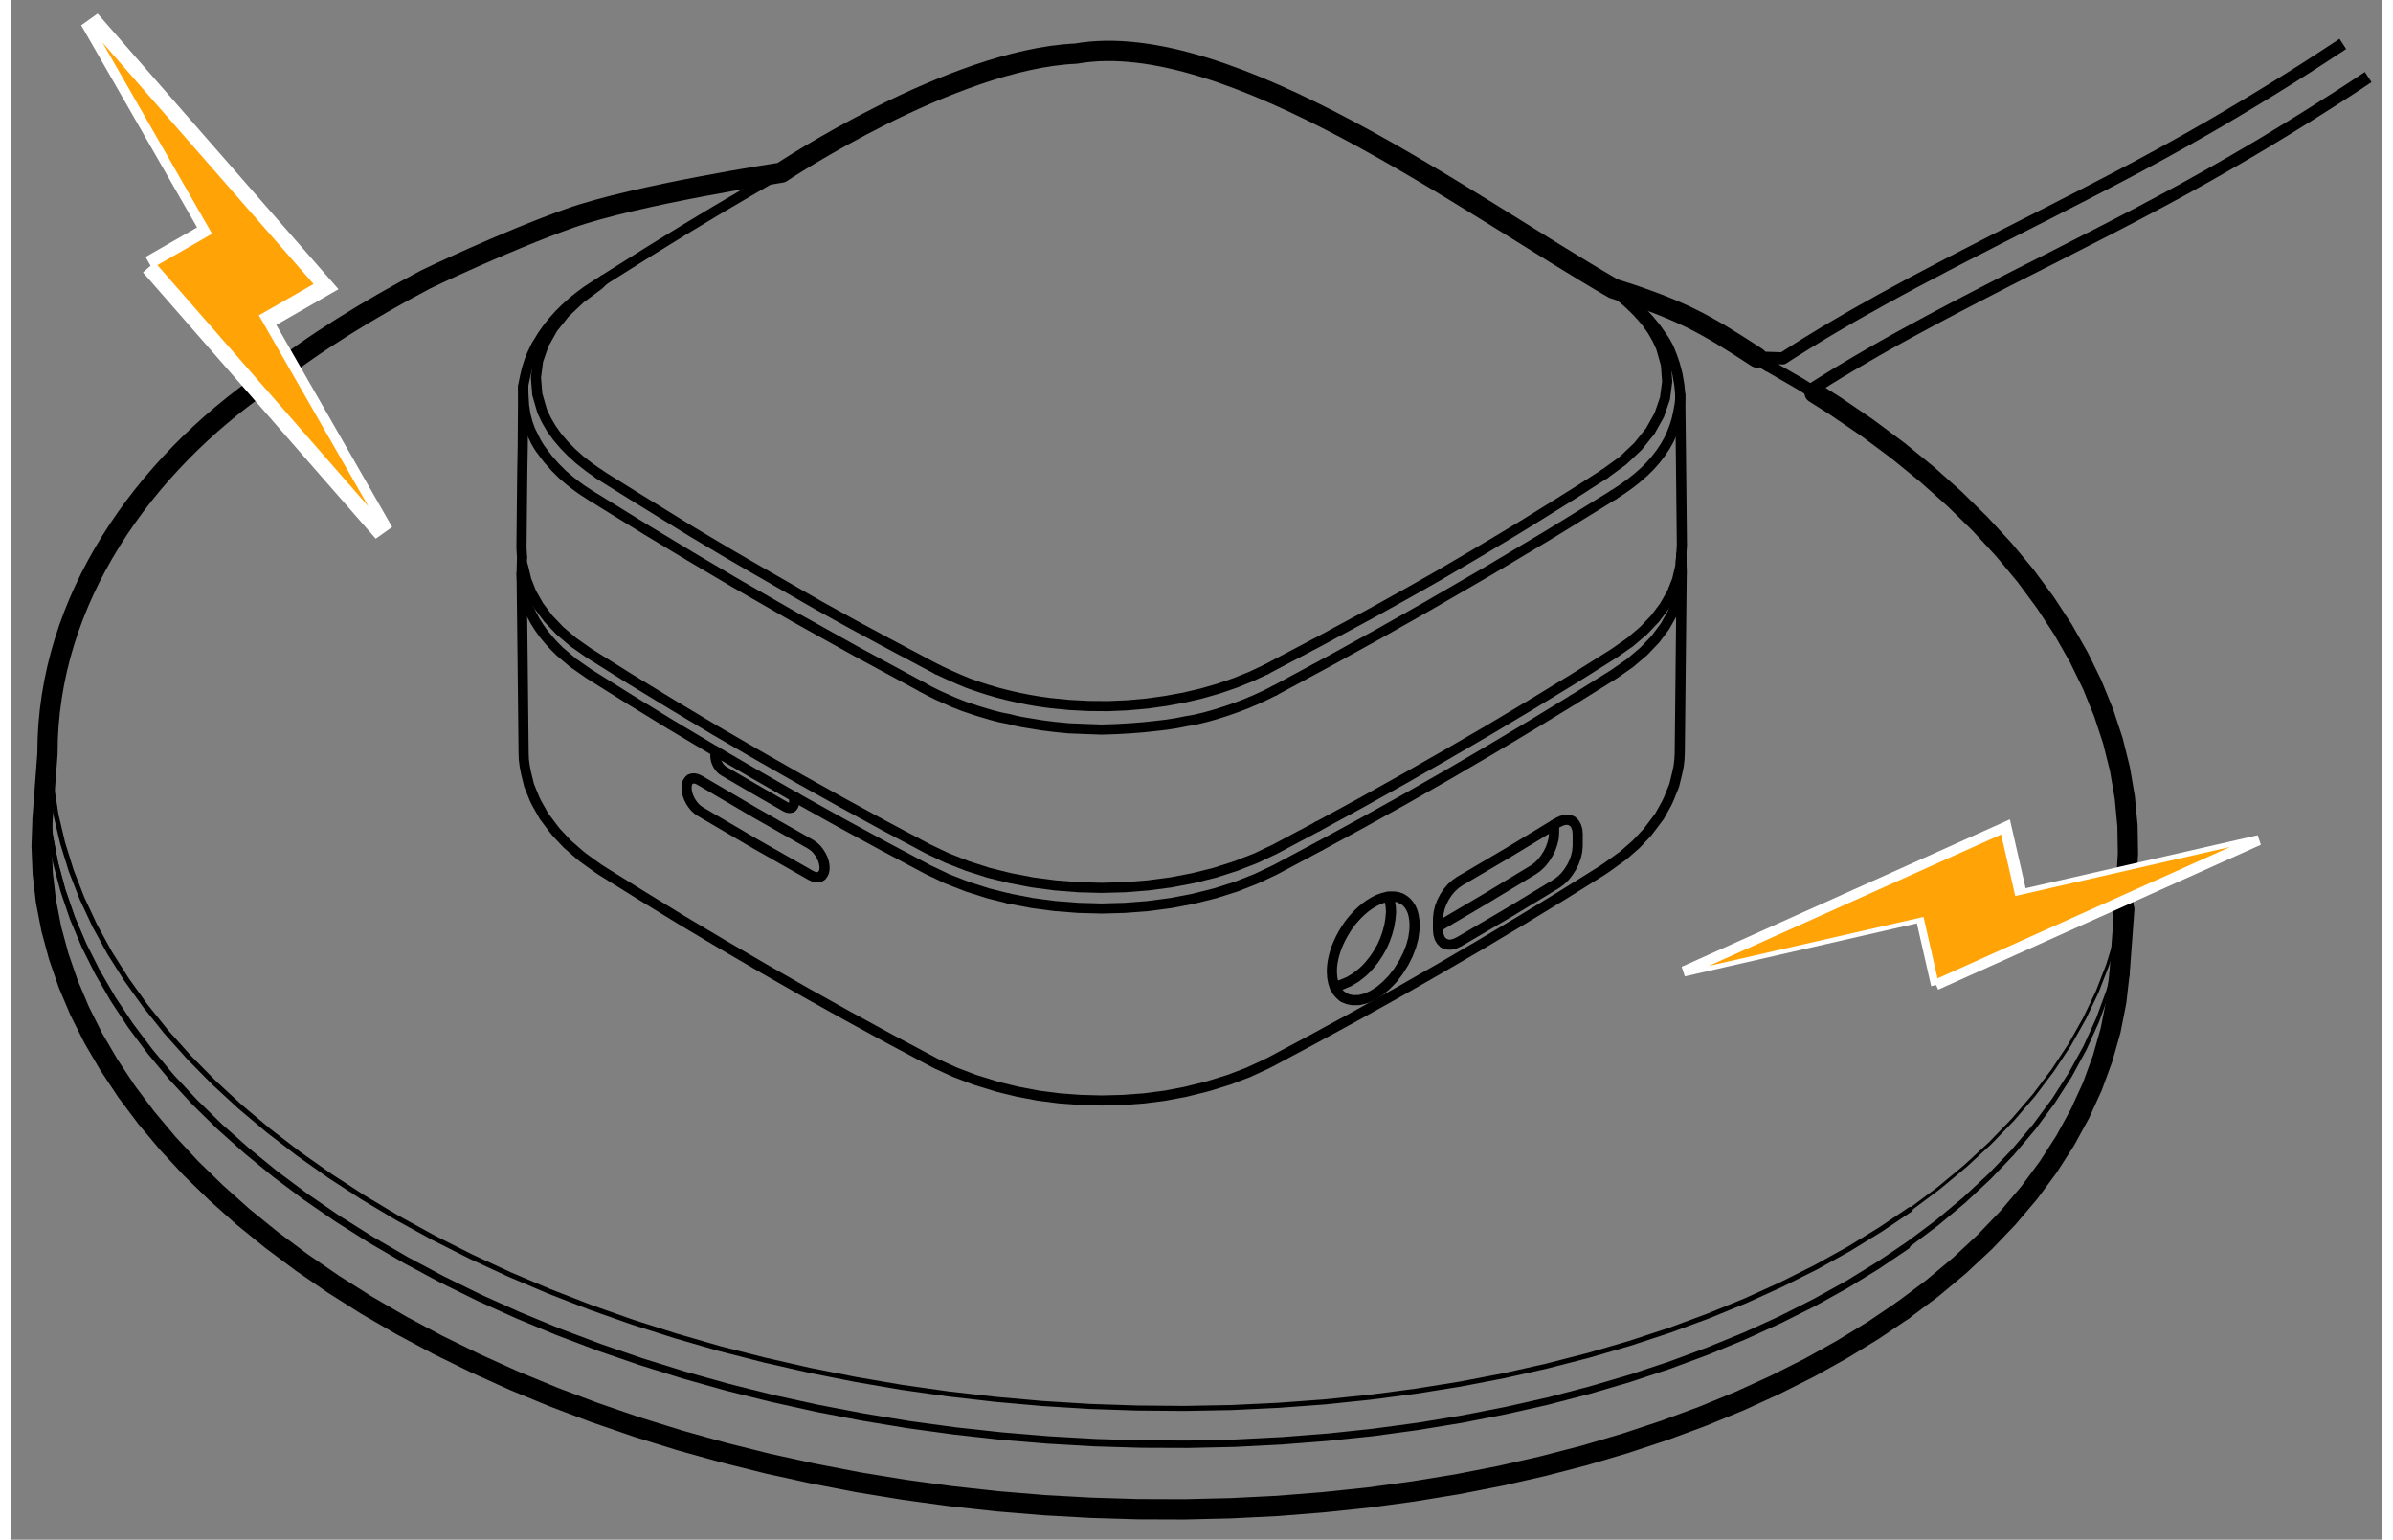 ﻿<?xml version="1.0" encoding="utf-8" standalone="no"?><svg width="172.5px" height="111px" viewBox="-1 -1 117 76" xmlns="http://www.w3.org/2000/svg" xmlns:xlink="http://www.w3.org/1999/xlink"><rect x="-1" y="-1" width="117" height="76" fill="#808080" stroke="none"/><title>generated by pstoedit</title><!-- generated by pstoedit version:3.75 --><g xml:space="preserve">
<clipPath id="clippath1"> 	<path d="M 0 -0.328 L 0 74 L 115.496 74 L 115.496 -0.328 Z" style="clip-rule:nonzero" />
</clipPath>
<g style="clip-path:url(#clippath1)"> 
<g stroke="#000000" fill="none" stroke-width="1" stroke-linejoin="round" stroke-linecap="round" stroke-miterlimit="10">
	<path d="M 103.059 47.031 L 102.895 48.449 L 102.617 49.855 L 102.223 51.246 L 101.719 52.621 L 101.102 53.973 L 100.375 55.301 L 99.539 56.602 L 98.598 57.875 L 97.547 59.113 L 96.398 60.312 L 95.148 61.477 L 93.801 62.602 L 92.356 63.684" />
</g>
<g stroke="#000000" fill="none" stroke-width="1" stroke-linejoin="round" stroke-linecap="round" stroke-miterlimit="10">
	<path d="M 92.356 63.684 L 90.898 64.668 L 89.359 65.609 L 87.746 66.508 L 86.059 67.355 L 84.305 68.156 L 82.481 68.906 L 80.594 69.602 L 78.648 70.246 L 76.652 70.836 L 74.602 71.367 L 72.508 71.844 L 70.371 72.262 L 68.195 72.617 L 65.984 72.918 L 63.746 73.152 L 61.484 73.332 L 59.203 73.445 L 56.906 73.5 L 54.602 73.492 L 52.289 73.422 L 49.973 73.293 L 47.664 73.102 L 45.363 72.848 L 43.074 72.535 L 40.801 72.164 L 38.555 71.73 L 36.332 71.242 L 34.145 70.695 L 31.988 70.094 L 29.875 69.438 L 27.805 68.727 L 25.785 67.965 L 23.816 67.152 L 21.906 66.289 L 20.059 65.383 L 18.273 64.43 L 16.555 63.434 L 14.91 62.394 L 13.34 61.316 L 11.848 60.203 L 10.438 59.059 L 9.113 57.875 L 7.871 56.668 L 6.723 55.43 L 5.664 54.168 L 4.699 52.883 L 3.832 51.578 L 3.059 50.258 L 2.387 48.922 L 1.816 47.574 L 1.348 46.219 L 0.98 44.859 L 0.715 43.492 L 0.555 42.125 L 0.5 40.762 L 0.547 39.406" />
</g>
<g stroke="#000000" fill="none" stroke-width="0.15" stroke-linejoin="round" stroke-linecap="round" stroke-miterlimit="10">
	<path d="M 103.297 43.793 L 103.141 45.219 L 102.867 46.629 L 102.48 48.027 L 101.977 49.41 L 101.363 50.77 L 100.637 52.105 L 99.797 53.41 L 98.852 54.688 L 97.801 55.934 L 96.648 57.141 L 95.394 58.312 L 94.039 59.441 L 92.59 60.527" />
</g>
<g stroke="#000000" fill="none" stroke-width="0.25" stroke-linejoin="round" stroke-linecap="round" stroke-miterlimit="10">
	<path d="M 92.59 60.527 L 91.133 61.512 L 89.594 62.457 L 87.977 63.356 L 86.285 64.203 L 84.527 65.004 L 82.703 65.754 L 80.816 66.453 L 78.867 67.098 L 76.867 67.684 L 74.816 68.219 L 72.715 68.691 L 70.574 69.109 L 68.398 69.465 L 66.188 69.766 L 63.945 70 L 61.68 70.176 L 59.395 70.293 L 57.098 70.344 L 54.785 70.336 L 52.473 70.266 L 50.156 70.133 L 47.844 69.941 L 45.539 69.684 L 43.25 69.371 L 40.977 68.996 L 38.727 68.562 L 36.504 68.07 L 34.312 67.523 L 32.156 66.918 L 30.043 66.258 L 27.973 65.547 L 25.949 64.781 L 23.984 63.965 L 22.074 63.102 L 20.223 62.191 L 18.438 61.234 L 16.723 60.234 L 15.078 59.195 L 13.512 58.117 L 12.02 57 L 10.613 55.848 L 9.289 54.668 L 8.051 53.453 L 6.906 52.215 L 5.848 50.949 L 4.887 49.664 L 4.023 48.355 L 3.258 47.031 L 2.59 45.695 L 2.023 44.348 L 1.559 42.988 L 1.195 41.625 L 0.938 40.258 L 0.785 38.891 L 0.734 37.527 L 0.789 36.164" />
</g>
<g stroke="#000000" fill="none" stroke-width="1" stroke-linejoin="round" stroke-linecap="round" stroke-miterlimit="10">
	<path d="M 103.059 47.031 L 103.293 43.875" />
</g>
<g stroke="#000000" fill="none" stroke-width="1" stroke-linejoin="round" stroke-linecap="round" stroke-miterlimit="10">
	<path d="M 0.785 36.25 L 0.547 39.406" />
</g>
<g stroke="#000000" fill="none" stroke-width="0.6" stroke-linejoin="round" stroke-linecap="butt" stroke-miterlimit="10">
	<path d="M 87.789 18.266 L 88.262 17.965 L 88.75 17.66 L 89.242 17.359 L 89.691 17.09 L 90.141 16.824 L 90.543 16.59 L 90.945 16.355 L 91.606 15.98 L 92.273 15.609 L 92.961 15.234 L 93.648 14.863 L 94.359 14.484 L 95.07 14.109 L 95.805 13.727 L 96.535 13.348 L 97.539 12.832 L 98.547 12.32 L 99.574 11.801 L 100.598 11.277 L 101.637 10.746 L 102.672 10.215 L 103.281 9.898 L 103.895 9.578 L 104.504 9.254 L 105.113 8.93 L 105.688 8.621 L 106.262 8.309 L 106.801 8.008 L 107.336 7.711 L 108.047 7.305 L 108.754 6.898 L 109.441 6.496 L 110.121 6.094 L 110.855 5.648 L 111.582 5.203 L 112.344 4.73 L 113.098 4.254 L 113.848 3.777 L 114.594 3.293 L 115.328 2.805" />
</g>
<g stroke="#000000" fill="none" stroke-width="0.6" stroke-linejoin="round" stroke-linecap="butt" stroke-miterlimit="10">
	<path d="M 114.078 1.168 L 113.191 1.75 L 112.301 2.328 L 111.383 2.91 L 110.457 3.484 L 109.508 4.062 L 108.551 4.633 L 107.977 4.973 L 107.398 5.309 L 106.816 5.641 L 106.23 5.973 L 105.668 6.285 L 105.102 6.598 L 104.563 6.891 L 104.023 7.184 L 103.293 7.57 L 102.563 7.953 L 101.84 8.328 L 101.117 8.703 L 100.328 9.105 L 99.539 9.512 L 98.707 9.934 L 97.871 10.359 L 97.039 10.781 L 96.203 11.211 L 95.371 11.637 L 94.543 12.066 L 93.719 12.5 L 92.894 12.934 L 92.078 13.375 L 91.269 13.816 L 90.797 14.082 L 90.324 14.344 L 89.859 14.609 L 89.394 14.879 L 88.938 15.145 L 88.484 15.414 L 88.055 15.676 L 87.625 15.938 L 87.223 16.191 L 86.82 16.445 L 86.441 16.688 L 85.164 16.648 L 85.809 17.102" />
</g>
<g stroke="#000000" fill="none" stroke-width="0.15" stroke-linejoin="round" stroke-linecap="round" stroke-miterlimit="10">
	<path d="M 103.305 43.711 L 103.141 45.129 L 102.863 46.535 L 102.473 47.926 L 101.969 49.297 L 101.352 50.652 L 100.621 51.98 L 99.785 53.281 L 98.844 54.551 L 97.797 55.789 L 96.644 56.992 L 95.394 58.156 L 94.047 59.281 L 92.606 60.359" />
</g>
<g stroke="#000000" fill="none" stroke-width="0.15" stroke-linejoin="round" stroke-linecap="round" stroke-miterlimit="10">
	<path d="M 92.606 60.359 L 91.144 61.344 L 89.609 62.289 L 87.992 63.184 L 86.309 64.035 L 84.551 64.836 L 82.727 65.582 L 80.84 66.281 L 78.898 66.926 L 76.898 67.512 L 74.852 68.047 L 72.754 68.52 L 70.617 68.938 L 68.441 69.297 L 66.231 69.594 L 63.996 69.832 L 61.734 70.008 L 59.449 70.125 L 57.152 70.18 L 54.848 70.172 L 52.535 70.102 L 50.219 69.969 L 47.91 69.777 L 45.609 69.527 L 43.32 69.215 L 41.051 68.84 L 38.801 68.41 L 36.578 67.922 L 34.391 67.375 L 32.234 66.77 L 30.121 66.113 L 28.055 65.402 L 26.031 64.641 L 24.066 63.828 L 22.156 62.969 L 20.305 62.059 L 18.52 61.106 L 16.805 60.109 L 15.16 59.074 L 13.59 57.996 L 12.098 56.883 L 10.688 55.734 L 9.359 54.555 L 8.121 53.344 L 6.969 52.109 L 5.91 50.844 L 4.945 49.562 L 4.078 48.258 L 3.309 46.938 L 2.637 45.602 L 2.062 44.254 L 1.594 42.898 L 1.227 41.535 L 0.961 40.172 L 0.801 38.805 L 0.746 37.441 L 0.797 36.082" />
</g>
<g stroke="#000000" fill="none" stroke-width="0.15" stroke-linejoin="round" stroke-linecap="round" stroke-miterlimit="10">
	<path d="M 103.305 43.711 L 103.43 42.051" />
</g>
<g stroke="#000000" fill="none" stroke-width="0.15" stroke-linejoin="round" stroke-linecap="round" stroke-miterlimit="10">
	<path d="M 0.918 34.422 L 0.797 36.086" />
</g>
<g stroke="#000000" fill="none" stroke-width="0.15" stroke-linejoin="round" stroke-linecap="round" stroke-miterlimit="10">
	<path d="M 103.188 43.91 L 102.887 45.277 L 102.473 46.625 L 101.953 47.961 L 101.328 49.27 L 100.602 50.559 L 99.769 51.82 L 98.836 53.055 L 97.801 54.258 L 96.672 55.426 L 95.449 56.555 L 94.133 57.648 L 92.727 58.699" />
</g>
<g stroke="#000000" fill="none" stroke-width="1" stroke-linejoin="round" stroke-linecap="round" stroke-miterlimit="10">
	<path d="M 88.004 18.391 L 88.992 19.016 L 90.602 20.113 L 92.129 21.25 L 93.57 22.426 L 94.922 23.633 L 96.184 24.871 L 97.352 26.137 L 98.426 27.43 L 99.398 28.746 L 100.273 30.082 L 101.043 31.434 L 101.711 32.801 L 102.273 34.184 L 102.73 35.57 L 103.078 36.965 L 103.316 38.359 L 103.449 39.754 L 103.473 41.148 L 103.387 42.535 L 103.188 43.91" />
</g>
<g stroke="#000000" fill="none" stroke-width="0.6" stroke-linejoin="round" stroke-linecap="round" stroke-miterlimit="10">
	<path d="M 85.547 16.941 L 87.309 17.957 L 88.004 18.391" />
</g>
<g stroke="#000000" fill="none" stroke-width="1" stroke-linejoin="round" stroke-linecap="round" stroke-miterlimit="10">
	<path d="M 0.789 36.164 C 0.781 28.602 5.547 21.961 11.594 17.793 C 13.957 15.914 16.633 14.285 19.465 12.789 C 19.465 12.789 23.293 10.938 26.57 9.773 C 29.844 8.613 37.008 7.52 37.008 7.52 C 37.008 7.52 45.406 1.922 51.543 1.648 C 59.074 0.312 70.949 9.137 78.078 13.246 C 81.402 14.297 82.566 14.949 85.164 16.648" />
</g>
<g stroke="#000000" fill="none" stroke-width="0.25" stroke-linejoin="round" stroke-linecap="round" stroke-miterlimit="10">
	<path d="M 92.727 58.699 L 91.254 59.691 L 89.703 60.644 L 88.074 61.547 L 86.367 62.402 L 84.594 63.207 L 82.75 63.961 L 80.844 64.664 L 78.879 65.309 L 76.856 65.898 L 74.785 66.43 L 72.664 66.906 L 70.504 67.32 L 68.305 67.672 L 66.074 67.965 L 63.812 68.199 L 61.527 68.367 L 59.219 68.477 L 56.902 68.52 L 54.57 68.5 L 52.238 68.422 L 49.902 68.277 L 47.574 68.07 L 45.254 67.805 L 42.945 67.477 L 40.66 67.086 L 38.398 66.637 L 36.164 66.129 L 33.961 65.566 L 31.797 64.941 L 29.676 64.266 L 27.602 63.535 L 25.578 62.75 L 23.609 61.914 L 21.699 61.031 L 19.855 60.102 L 18.074 59.125 L 16.367 58.106 L 14.73 57.043 L 13.176 55.945 L 11.699 54.809 L 10.305 53.637 L 9 52.434 L 7.785 51.203 L 6.66 49.945 L 5.629 48.66 L 4.695 47.355 L 3.859 46.035 L 3.125 44.695 L 2.492 43.34 L 1.961 41.977 L 1.535 40.605 L 1.211 39.23 L 0.996 37.852 L 0.887 36.473 L 0.883 35.102 L 0.934 34.426" />
</g>
<g fill="#ffffff" fill-rule="nonzero" stroke-width="0" stroke-linejoin="round" stroke-linecap="round" stroke-miterlimit="10">
	<path d="M 94.004 47.621 L 93.242 44.277 L 81.547 46.949 L 97.469 39.797 L 98.234 43.141 L 109.93 40.469 L 94.004 47.621" />
</g>
<g stroke="#ffffff" fill="none" stroke-width="0.5" stroke-linejoin="miter" stroke-linecap="butt" stroke-miterlimit="10">
	<path d="M 94.004 47.621 L 93.242 44.277 L 81.547 46.949 L 97.469 39.797 L 98.234 43.141 L 109.93 40.469 L 94.004 47.621" />
</g>
<g fill="#ffa307" fill-rule="nonzero" stroke-width="0" stroke-linejoin="miter" stroke-linecap="butt" stroke-miterlimit="10">
	<path d="M 94.074 47.293 L 93.383 44.258 L 82.777 46.68 L 97.215 40.191 L 97.91 43.227 L 108.516 40.805 L 94.074 47.293" />
</g>
<g fill="#ffffff" fill-rule="nonzero" stroke-width="0" stroke-linejoin="miter" stroke-linecap="butt" stroke-miterlimit="10">
	<path d="M 5.879 12.117 L 8.855 10.41 L 2.887 0 L 14.375 13.145 L 11.402 14.852 L 17.367 25.262 L 5.879 12.117" />
</g>
<g stroke="#ffffff" fill="none" stroke-width="1" stroke-linejoin="miter" stroke-linecap="butt" stroke-miterlimit="10">
	<path d="M 5.879 12.117 L 8.855 10.41 L 2.887 0 L 14.375 13.145 L 11.402 14.852 L 17.367 25.262 L 5.879 12.117" />
</g>
<g fill="#ffa307" fill-rule="nonzero" stroke-width="0" stroke-linejoin="miter" stroke-linecap="butt" stroke-miterlimit="10">
	<path d="M 6.215 12.086 L 8.914 10.539 L 3.504 1.102 L 13.922 13.02 L 11.223 14.566 L 16.633 24.004 L 6.215 12.086" />
</g>
<g stroke="#000000" fill="none" stroke-width="0.5" stroke-linejoin="round" stroke-linecap="round" stroke-miterlimit="10">
	<path d="M 44.727 32.055 L 44.398 31.883 L 42.168 30.699 L 40.539 29.82 L 38.887 28.906 L 35.605 27.023 L 34.254 26.238 L 32.59 25.246 L 29.738 23.488 L 28.301 22.59 L 28.008 22.402" />
</g>
<g stroke="#000000" fill="none" stroke-width="0.5" stroke-linejoin="round" stroke-linecap="round" stroke-miterlimit="10">
	<path d="M 60.914 32.055 L 61.172 31.918 L 61.355 31.82 L 63.082 30.91 L 63.637 30.617 L 64.074 30.383 L 64.211 30.305 L 66.102 29.285 L 68.094 28.176 L 69.422 27.422 L 71.32 26.309 L 73.066 25.262 L 73.613 24.93 L 75.445 23.793 L 75.891 23.512 L 76.106 23.379 L 76.516 23.117 L 76.945 22.84 L 77.637 22.398" />
</g>
<g stroke="#000000" fill="none" stroke-width="0.5" stroke-linejoin="round" stroke-linecap="round" stroke-miterlimit="10">
	<path d="M 78.078 23.43 L 74.93 25.371 L 71.902 27.18 L 68.824 28.965 L 66.492 30.285 L 64.129 31.59 L 61.336 33.098" />
</g>
<g stroke="#000000" fill="none" stroke-width="0.5" stroke-linejoin="round" stroke-linecap="round" stroke-miterlimit="10">
	<path d="M 24.266 18.094 L 24.281 18.523 L 24.312 19.023 L 24.383 19.477 L 24.488 19.879 L 24.613 20.223 L 24.895 20.797 L 25.008 20.992 L 25.066 21.082 L 25.094 21.125 L 25.121 21.164 L 25.484 21.648 L 25.855 22.07 L 26.219 22.43 L 26.57 22.73 L 26.891 22.98 L 27.168 23.18 L 27.559 23.434 L 27.691 23.52 L 27.855 23.617 L 30.34 25.152 L 32.504 26.457 L 34.691 27.75 L 37.676 29.465 L 40.707 31.156 L 43.98 32.926" />
</g>
<g stroke="#000000" fill="none" stroke-width="0.5" stroke-linejoin="round" stroke-linecap="round" stroke-miterlimit="10">
	<path d="M 81.375 18.496 L 81.371 18.715 L 81.352 18.93 L 81.281 19.328 L 81.199 19.699 L 81.09 20.051 L 80.961 20.391 L 80.809 20.719 L 80.633 21.031 L 80.406 21.371 L 80.156 21.695 L 79.879 22.008 L 79.57 22.312 L 79.234 22.605 L 78.875 22.887 L 78.492 23.16 L 78.078 23.43" />
</g>
<g stroke="#000000" fill="none" stroke-width="0.5" stroke-linejoin="round" stroke-linecap="round" stroke-miterlimit="10">
	<path d="M 61.336 33.098 L 60.898 33.316 L 60.441 33.527 L 59.969 33.727 L 59.484 33.914 L 58.98 34.09 L 58.465 34.254 L 57.938 34.402 L 57.398 34.531 L 56.977 34.602 L 56.531 34.691 L 56.023 34.77 L 55.461 34.836 L 54.871 34.898 L 54.234 34.949 L 53.551 34.988 L 52.82 35.012 L 51.941 34.98 L 51.184 34.949 L 50.484 34.879 L 49.863 34.801 L 48.891 34.641 L 48.527 34.566 L 48.246 34.492 L 48.035 34.453 L 47.805 34.406 L 47.387 34.297 L 46.664 34.082 L 46.035 33.871 L 45.508 33.664 L 44.738 33.32 L 44.301 33.102 L 43.98 32.926" />
</g>
<g stroke="#000000" fill="none" stroke-width="0.5" stroke-linejoin="round" stroke-linecap="round" stroke-miterlimit="10">
	<path d="M 28.008 22.402 L 27.523 22.062 L 27.074 21.711 L 26.66 21.34 L 26.285 20.957 L 25.949 20.562 L 25.656 20.152 L 25.41 19.73 L 25.207 19.301 L 24.965 18.465 L 24.898 17.633 L 25.004 16.805 L 25.285 15.996 L 25.727 15.207 L 26.332 14.449 L 27.094 13.73 L 28.004 13.055 L 28.242 12.82" />
</g>
<g stroke="#000000" fill="none" stroke-width="0.15" stroke-linejoin="round" stroke-linecap="round" stroke-miterlimit="10">
	<path d="M 61.09 3.438 L 61.004 3.41 L 60.91 3.402 L 59.758 2.891 L 58.52 2.457" />
</g>
<g stroke="#000000" fill="none" stroke-width="0.5" stroke-linejoin="round" stroke-linecap="round" stroke-miterlimit="10">
	<path d="M 44.727 32.055 L 45.277 32.312 L 45.754 32.523 L 46.234 32.723 L 46.703 32.887 L 47.184 33.043 L 47.676 33.188 L 48.176 33.316 L 48.691 33.434 L 49.211 33.539 L 49.742 33.629 L 50.277 33.703 L 51.23 33.797 L 52.191 33.848 L 53.156 33.855 L 54.117 33.812 L 55.059 33.727 L 55.98 33.598 L 56.879 33.434 L 57.75 33.23 L 58.594 32.988 L 59.402 32.711 L 60.18 32.398 L 60.914 32.055" />
</g>
<g stroke="#000000" fill="none" stroke-width="0.5" stroke-linejoin="round" stroke-linecap="round" stroke-miterlimit="10">
	<path d="M 77.637 22.398 L 78.539 21.742 L 79.293 21.031 L 79.898 20.273 L 80.34 19.484 L 80.621 18.668 L 80.731 17.836 L 80.668 16.996 L 80.43 16.156 L 80.231 15.727 L 79.988 15.305 L 79.699 14.898 L 79.363 14.504" />
</g>
<g stroke="#000000" fill="none" stroke-width="0.5" stroke-linejoin="round" stroke-linecap="round" stroke-miterlimit="10">
	<path d="M 78.992 14.125 L 78.574 13.754 L 78.121 13.398 L 77.856 13.117" />
</g>
<g stroke="#000000" fill="none" stroke-width="0.5" stroke-linejoin="round" stroke-linecap="round" stroke-miterlimit="10">
	<path d="M 64.773 48.234 L 64.977 48.324 L 65.203 48.367 L 65.527 48.363 L 65.863 48.281 L 66.203 48.129 L 66.539 47.914 L 66.863 47.641 L 67.18 47.316 L 67.469 46.938 L 67.731 46.52 L 67.934 46.121 L 68.09 45.719 L 68.199 45.32 L 68.254 44.934 L 68.266 44.676 L 68.254 44.43 L 68.219 44.207 L 68.168 44.008 L 68.09 43.824 L 67.996 43.672 L 67.883 43.539 L 67.754 43.43 L 67.609 43.348" />
</g>
<g stroke="#000000" fill="none" stroke-width="0.5" stroke-linejoin="round" stroke-linecap="round" stroke-miterlimit="10">
	<path d="M 69.723 45.562 L 69.875 45.621 L 70.055 45.629 L 70.25 45.582 L 70.461 45.484 L 72.894 44.055 L 75.293 42.602 L 75.496 42.449 L 75.688 42.262 L 75.859 42.043 L 76.012 41.805 L 76.137 41.551 L 76.231 41.289 L 76.289 41.027 L 76.312 40.77 L 76.316 40.195 L 76.297 39.965 L 76.238 39.773 L 76.148 39.625 L 76.027 39.523" />
</g>
<g stroke="#000000" fill="none" stroke-width="0.5" stroke-linejoin="round" stroke-linecap="round" stroke-miterlimit="10">
	<path d="M 32.52 37.461 L 32.441 37.527 L 32.379 37.621 L 32.344 37.742 L 32.332 37.891 L 32.344 38.055 L 32.383 38.219 L 32.445 38.387 L 32.527 38.551 L 32.625 38.699 L 32.738 38.84 L 32.863 38.957 L 32.996 39.051 L 35.711 40.645 L 38.469 42.211 L 38.598 42.27 L 38.715 42.301 L 38.824 42.301 L 38.922 42.27" />
</g>
<g stroke="#000000" fill="none" stroke-width="0.5" stroke-linejoin="round" stroke-linecap="round" stroke-miterlimit="10">
	<path d="M 33.754 36.078 L 33.754 36.34 L 33.766 36.441 L 33.789 36.547 L 33.828 36.652 L 33.879 36.754 L 33.941 36.848 L 34.012 36.934 L 34.09 37.008 L 34.176 37.066 L 35.691 37.949 L 37.223 38.828 L 37.305 38.863 L 37.387 38.883 L 37.457 38.879 L 37.52 38.855" />
</g>
<g stroke="#000000" fill="none" stroke-width="0.5" stroke-linejoin="round" stroke-linecap="round" stroke-miterlimit="10">
	<path d="M 37.785 38.406 L 37.641 38.324" />
</g>
<g stroke="#000000" fill="none" stroke-width="0.5" stroke-linejoin="round" stroke-linecap="round" stroke-miterlimit="10">
	<path d="M 76.125 33.516 L 76.094 33.535" />
</g>
<g stroke="#000000" fill="none" stroke-width="0.5" stroke-linejoin="round" stroke-linecap="round" stroke-miterlimit="10">
	<path d="M 48.25 43.352 L 48.227 43.348" />
</g>
<g stroke="#000000" fill="none" stroke-width="0.5" stroke-linejoin="round" stroke-linecap="round" stroke-miterlimit="10">
	<path d="M 24.203 26.805 L 24.266 26.969 L 24.422 27.629 L 24.68 28.277 L 25.043 28.914 L 25.508 29.535 L 26.078 30.133 L 26.75 30.703 L 27.523 31.246 L 29.566 32.527 L 31.637 33.789 L 33.73 35.043 L 35.852 36.277 L 37.922 37.457 L 40.016 38.625 L 42.129 39.777 L 44.27 40.914 L 45.207 41.359 L 46.195 41.746 L 47.23 42.078 L 48.305 42.344 L 49.406 42.555 L 50.531 42.703 L 51.672 42.793 L 52.82 42.824 L 53.969 42.793 L 55.105 42.703 L 56.234 42.555 L 57.336 42.344 L 58.406 42.078 L 59.441 41.746 L 60.434 41.359 L 61.371 40.914 L 63.508 39.777 L 65.625 38.625 L 67.715 37.457 L 69.785 36.277 L 71.906 35.043 L 74.004 33.789 L 76.074 32.527 L 78.113 31.246 L 78.891 30.703 L 79.562 30.133 L 80.133 29.535 L 80.598 28.914 L 80.961 28.277 L 81.219 27.629 L 81.375 26.969 L 81.398 26.66 L 81.43 26.477" />
</g>
<g stroke="#000000" fill="none" stroke-width="0.5" stroke-linejoin="round" stroke-linecap="round" stroke-miterlimit="10">
	<path d="M 78.992 14.125 L 79.211 14.34 L 79.363 14.504 L 78.992 14.125" />
</g>
<g stroke="#000000" fill="none" stroke-width="0.5" stroke-linejoin="round" stroke-linecap="round" stroke-miterlimit="10">
	<path d="M 38.965 42.242 L 38.996 42.227" />
</g>
<g stroke="#000000" fill="none" stroke-width="0.5" stroke-linejoin="round" stroke-linecap="round" stroke-miterlimit="10">
	<path d="M 75.152 39.711 L 75.148 40.121 L 75.129 40.375 L 75.066 40.633 L 74.977 40.891 L 74.852 41.141 L 74.703 41.375 L 74.535 41.59 L 74.344 41.773 L 74.144 41.922 L 71.746 43.371 L 69.422 44.742" />
</g>
<g stroke="#000000" fill="none" stroke-width="0.5" stroke-linejoin="round" stroke-linecap="round" stroke-miterlimit="10">
	<path d="M 37.52 38.855 L 37.57 38.812 L 37.609 38.754 L 37.633 38.676 L 37.641 38.582 L 37.641 38.324" />
</g>
<g stroke="#000000" fill="none" stroke-width="0.5" stroke-linejoin="round" stroke-linecap="round" stroke-miterlimit="10">
	<path d="M 76.027 39.523 L 75.879 39.469 L 75.707 39.465 L 75.516 39.512 L 75.312 39.613 L 72.914 41.066 L 70.484 42.496 L 70.273 42.645 L 70.074 42.828 L 69.894 43.043 L 69.738 43.281 L 69.609 43.531 L 69.512 43.793 L 69.449 44.055 L 69.422 44.309 L 69.418 44.887 L 69.441 45.121 L 69.5 45.309 L 69.594 45.457 L 69.723 45.562 L 69.695 45.547 L 69.691 45.547" />
</g>
<g stroke="#000000" fill="none" stroke-width="0.5" stroke-linejoin="round" stroke-linecap="round" stroke-miterlimit="10">
	<path d="M 38.922 42.27 L 39.004 42.219 L 39.07 42.137 L 39.117 42.035 L 39.141 41.91 L 39.141 41.742 L 39.109 41.566 L 39.051 41.391 L 38.969 41.219 L 38.863 41.055 L 38.742 40.902 L 38.605 40.777 L 38.457 40.676 L 35.699 39.109 L 32.984 37.516 L 32.852 37.453 L 32.727 37.422 L 32.617 37.426 L 32.52 37.461" />
</g>
<g stroke="#000000" fill="none" stroke-width="0.5" stroke-linejoin="round" stroke-linecap="round" stroke-miterlimit="10">
	<path d="M 63.48 39.789 L 63.504 39.777" />
</g>
<g stroke="#000000" fill="none" stroke-width="0.5" stroke-linejoin="round" stroke-linecap="round" stroke-miterlimit="10">
	<path d="M 64.312 47.684 L 64.336 47.684 L 64.504 47.648 L 64.676 47.598 L 65.027 47.449 L 65.371 47.242 L 65.703 46.98 L 65.863 46.828 L 66.016 46.664 L 66.262 46.359 L 66.473 46.043 L 66.656 45.719 L 66.805 45.383 L 66.922 45.047 L 67.012 44.707 L 67.07 44.367 L 67.102 44.027 L 67.09 43.785 L 67.059 43.562 L 67.004 43.363 L 66.961 43.262" />
</g>
<g stroke="#000000" fill="none" stroke-width="0.5" stroke-linejoin="round" stroke-linecap="round" stroke-miterlimit="10">
	<path d="M 67.609 43.348 L 67.453 43.285 L 67.281 43.254 L 67.094 43.25 L 66.902 43.27 L 66.699 43.32 L 66.488 43.395 L 66.269 43.504 L 66.043 43.641 L 65.852 43.777 L 65.664 43.934 L 65.484 44.102 L 65.316 44.281 L 65.152 44.473 L 64.996 44.676 L 64.856 44.891 L 64.727 45.105 L 64.606 45.332 L 64.5 45.559 L 64.406 45.789 L 64.328 46.023 L 64.266 46.254 L 64.219 46.488 L 64.191 46.715 L 64.18 46.938 L 64.199 47.238 L 64.25 47.508 L 64.336 47.742 L 64.449 47.941 L 64.598 48.105 L 64.773 48.234" />
</g>
<g stroke="#000000" fill="none" stroke-width="0.5" stroke-linejoin="round" stroke-linecap="round" stroke-miterlimit="10">
	<path d="M 64.707 48.195 L 64.723 48.203" />
</g>
<g stroke="#000000" fill="none" stroke-width="0.5" stroke-linejoin="round" stroke-linecap="round" stroke-miterlimit="10">
	<path d="M 63.598 40.75 L 65.715 39.598 L 67.848 38.41 L 69.949 37.211 L 72.031 35.992 L 74.086 34.762 L 76.117 33.52 L 78.125 32.266 L 78.902 31.723 L 79.578 31.148 L 80.148 30.551 L 80.613 29.93 L 80.977 29.293 L 81.238 28.641 L 81.394 27.98 L 81.445 27.316 L 81.438 26.812 L 81.426 26.371" />
</g>
<g stroke="#000000" fill="none" stroke-width="0.5" stroke-linejoin="round" stroke-linecap="round" stroke-miterlimit="10">
	<path d="M 63.562 40.77 L 61.387 41.93 L 60.445 42.375 L 59.453 42.766 L 58.414 43.094 L 57.34 43.363 L 56.234 43.574 L 55.109 43.723 L 53.965 43.812 L 52.816 43.844 L 51.664 43.812 L 50.523 43.723 L 49.395 43.574 L 48.289 43.363 L 47.215 43.094 L 46.176 42.762 L 45.188 42.375 L 44.246 41.926 L 42.07 40.766 L 39.914 39.594 L 37.785 38.406 L 35.684 37.203 L 33.602 35.988 L 31.543 34.762 L 29.516 33.516 L 27.508 32.258 L 26.73 31.715 L 26.055 31.145 L 26.004 31.09 L 25.793 30.883 L 25.523 30.582 L 25.273 30.277 L 25.051 29.965 L 25.023 29.922 L 24.996 29.875 L 24.852 29.648 L 24.68 29.324 L 24.531 29 L 24.41 28.668 L 24.316 28.336 L 24.246 27.996 L 24.207 27.656 L 24.191 27.316" />
</g>
<g stroke="#000000" fill="none" stroke-width="0.5" stroke-linejoin="round" stroke-linecap="round" stroke-miterlimit="10">
	<path d="M 58.059 2.328 L 57.012 2.047 L 55.844 1.848 L 54.434 1.684 L 52.996 1.617 L 52.422 1.602 L 51.543 1.648 L 50.094 1.785 L 49.348 1.898 L 48.617 2.043 L 47.91 2.207 L 47.223 2.402 L 46.562 2.617 L 45.922 2.859 L 45.309 3.117 L 44.727 3.395 L 44.555 3.426 L 43.176 4.16 L 41.781 4.898 L 41.699 4.941 L 39.336 6.215 L 37.008 7.52 L 35.383 8.457 L 33.762 9.41 L 32.156 10.379 L 30.566 11.359 L 29.074 12.297 L 27.824 13.086 L 27.375 13.383 L 27.023 13.645 L 26.695 13.91 L 26.383 14.191 L 26.316 14.254 L 26.023 14.547 L 25.758 14.844 L 25.508 15.152 L 25.445 15.238 L 25.215 15.562 L 25.023 15.879 L 24.934 16.016 L 24.879 16.121 L 24.816 16.25 L 24.684 16.535 L 24.57 16.828 L 24.473 17.137 L 24.445 17.234 L 24.359 17.594 L 24.281 17.973 L 24.266 18.09 L 24.246 21.008 L 24.223 22.273 L 24.184 26.043 L 24.207 26.434 L 24.219 26.512 L 24.211 26.512 L 24.203 26.805 L 24.191 27.309 L 24.191 27.312 L 24.242 31.754 L 24.289 36.145 L 24.301 36.484 L 24.344 36.82 L 24.41 37.156 L 24.559 37.762 L 24.82 38.41 L 24.938 38.652 L 25.293 39.281 L 25.746 39.887 L 25.898 40.078 L 26.438 40.656 L 27.074 41.211 L 27.242 41.344 L 27.961 41.859 L 28.031 41.906 L 28.105 41.957 L 30.082 43.188 L 32.082 44.414 L 34.102 45.617 L 36.145 46.809 L 38.207 47.988 L 40.293 49.152 L 42.398 50.301 L 44.523 51.434 L 44.523 51.434 L 44.605 51.477 L 44.691 51.52 L 45.598 51.934 L 46.543 52.293 L 47.707 52.652 L 48.691 52.891 L 49.703 53.082 L 50.734 53.215 L 51.777 53.293 L 52.828 53.32 L 53.879 53.293 L 54.922 53.215 L 55.949 53.082 L 56.961 52.891 L 57.941 52.648 L 58.125 52.598 L 59.109 52.293 L 60.051 51.934 L 60.949 51.52 L 61.031 51.477 L 61.117 51.434 L 61.121 51.434 L 63.254 50.293 L 65.367 49.141 L 67.461 47.973 L 69.523 46.793 L 71.562 45.602 L 73.578 44.398 L 75.57 43.184 L 77.535 41.957 L 77.606 41.906 L 77.68 41.859 L 77.84 41.746 L 78.57 41.223 L 79.203 40.668 L 79.746 40.09 L 79.894 39.898 L 80.352 39.289 L 80.703 38.66 L 80.816 38.418 L 81.078 37.766 L 81.227 37.156 L 81.297 36.82 L 81.336 36.484 L 81.352 36.145 L 81.398 31.754 L 81.445 27.332 L 81.445 27.328 L 81.445 27.32 L 81.445 27.312 L 81.438 26.809 L 81.426 26.371 L 81.426 26.367 L 81.43 26.324 L 81.457 25.934 L 81.418 22.246 L 81.375 18.492 L 81.332 18.016 L 81.316 17.918 L 81.234 17.453 L 81.117 17.012 L 81.102 16.957 L 80.973 16.59 L 80.863 16.309 L 80.793 16.141 L 80.75 16.066 L 80.644 15.871 L 80.539 15.711 L 80.34 15.422 L 80.191 15.211 L 80.133 15.137 L 79.832 14.77 L 79.516 14.434 L 79.195 14.129 L 79.16 14.102 L 78.844 13.828 L 78.523 13.574 L 77.82 13.09 L 77.566 12.926 L 75.836 11.82 L 73.898 10.625 L 71.941 9.457 L 69.973 8.305 L 67.848 7.09 L 67.762 7.039 L 65.606 5.832 L 63.422 4.648 L 61.406 3.602 L 61.09 3.434 L 61.004 3.406 L 60.91 3.398 L 59.758 2.887 L 58.52 2.453 L 58.445 2.434 L 58.27 2.387 L 58.266 2.383 L 58.219 2.371 Z" />
</g>
</g>
</g></svg>